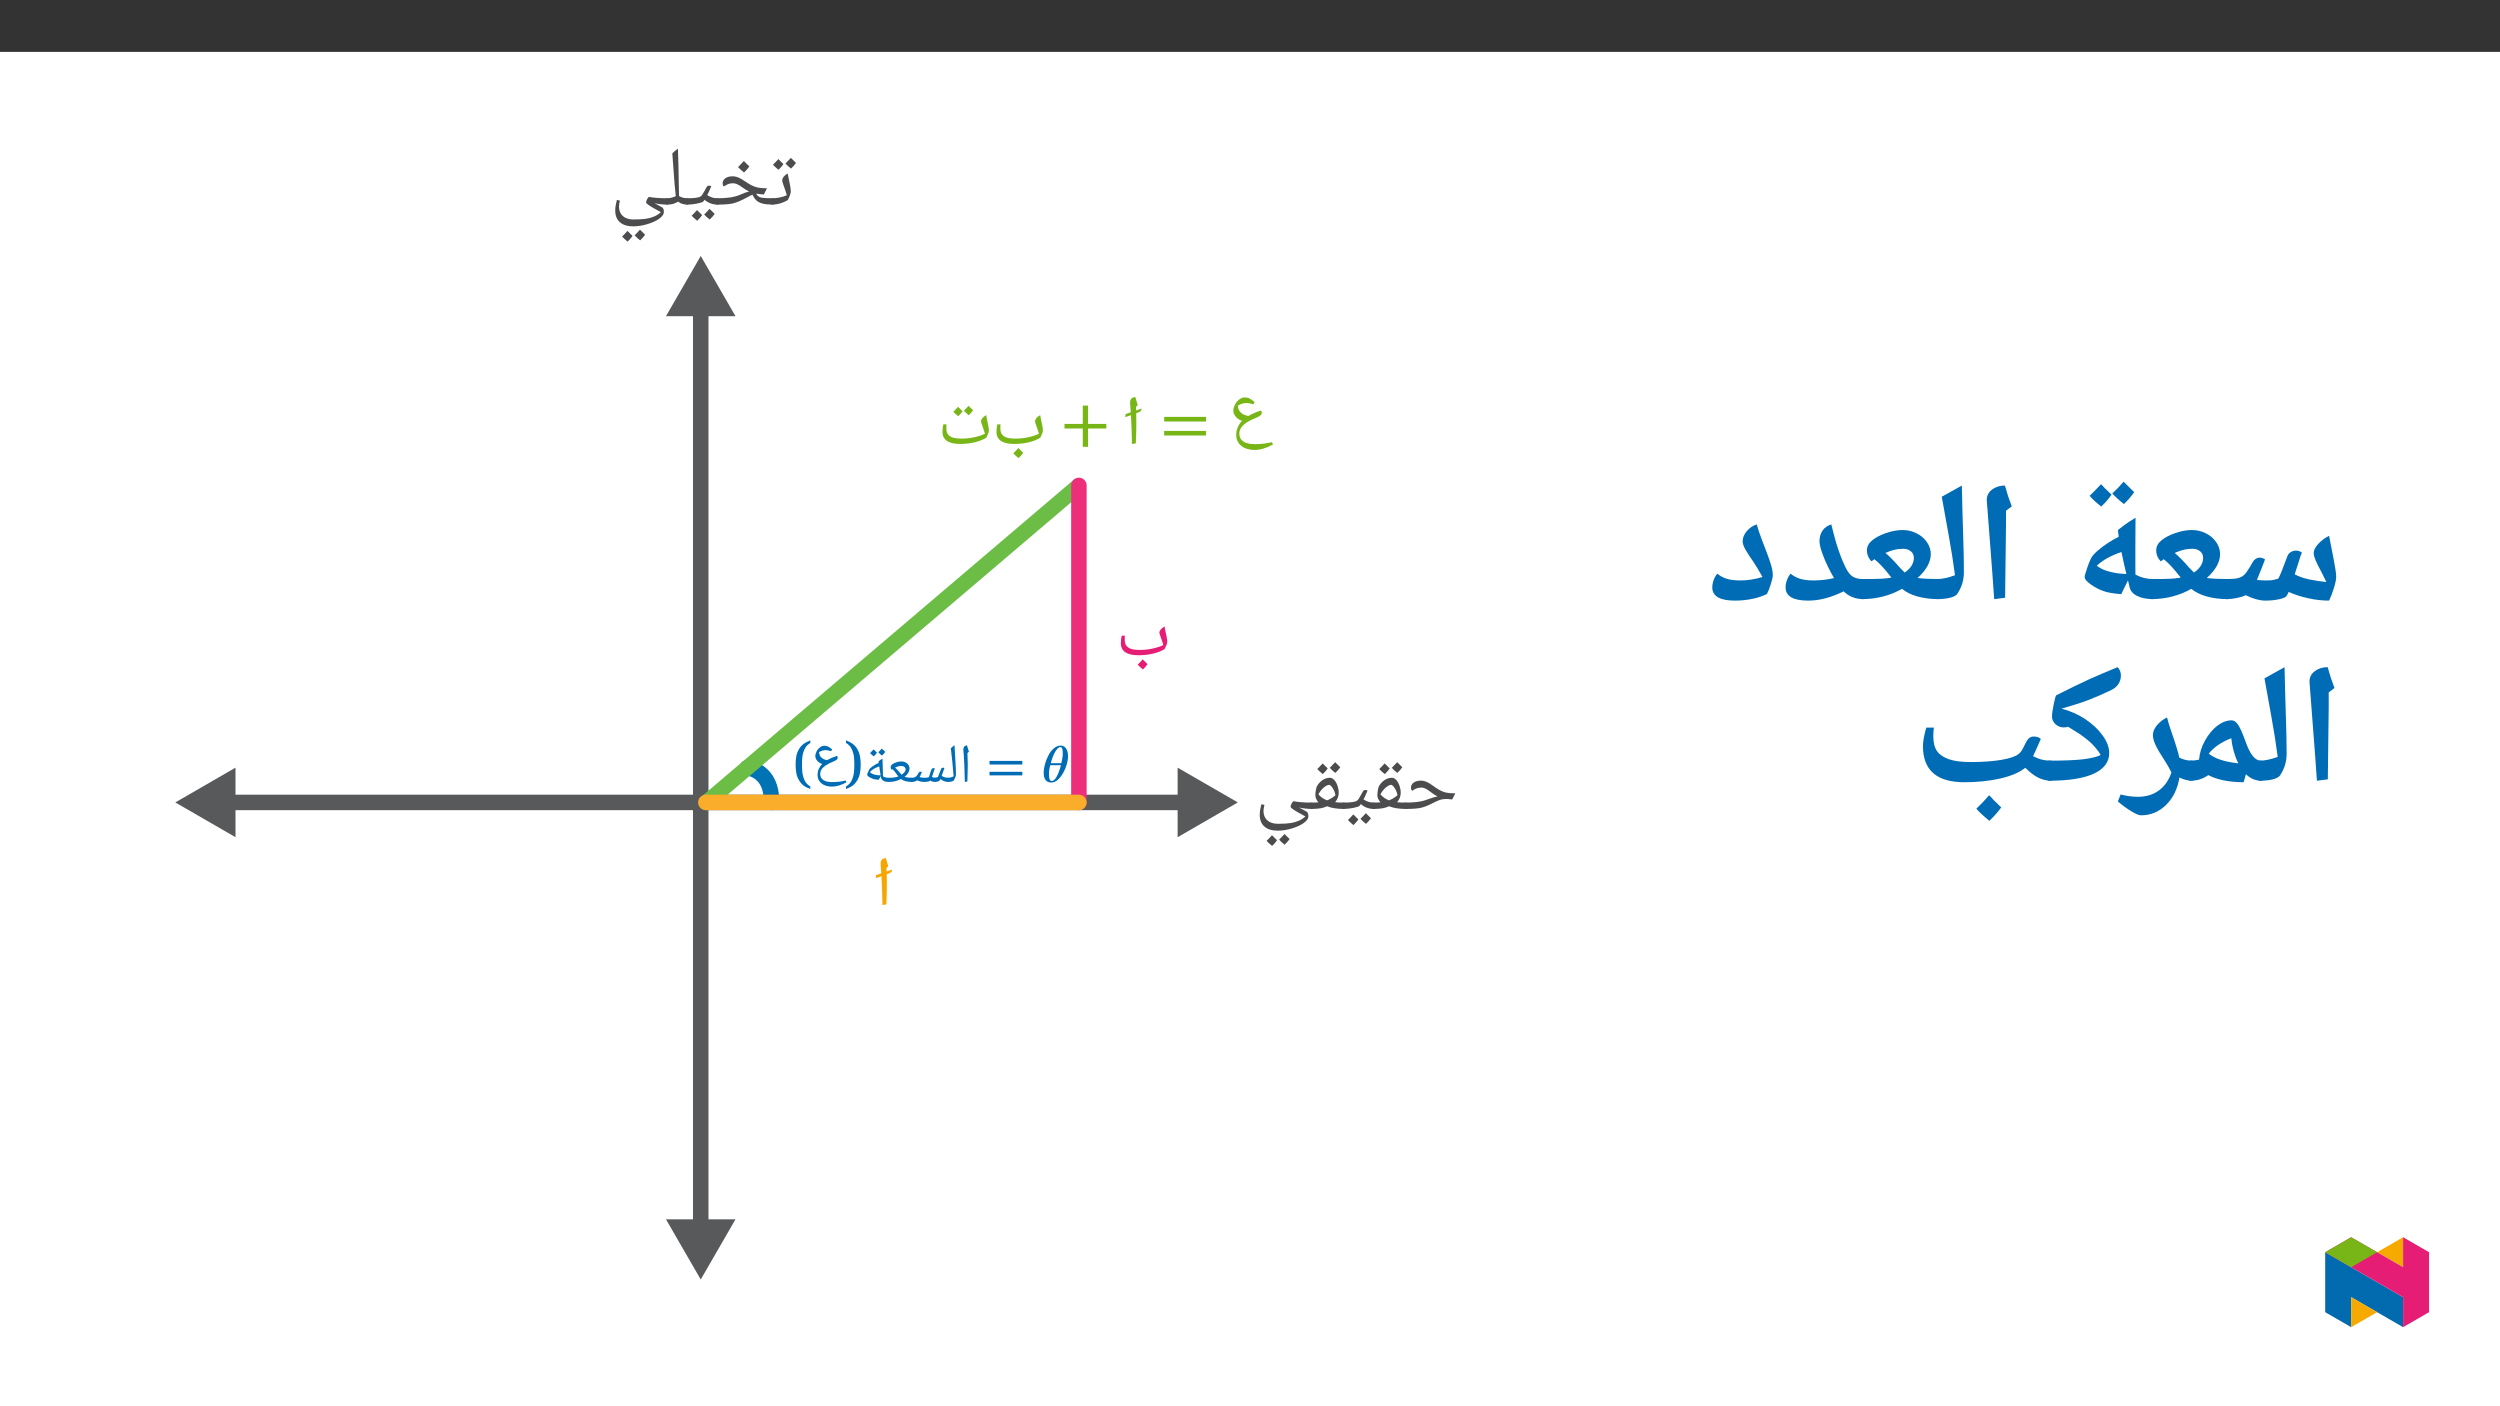 ﻿<?xml version="1.0" encoding="utf-8"?>
<svg xmlns="http://www.w3.org/2000/svg" xmlns:xlink="http://www.w3.org/1999/xlink" viewBox="0 0 960 540" version="1.1">
  <rect x="0" y="0" width="960" height="540" fill="#333333" stroke="none"/>
  <defs>
    <g>
      <symbol overflow="visible" id="glyph0-0">
        <path style="stroke:none;" d="M 1.594 0 L 1.594 -22.844 L 14.406 -22.844 L 14.406 0 Z M 3.141 -1.531 L 12.859 -1.531 L 12.859 -21.312 L 3.141 -21.312 Z M 3.141 -1.531 " />
      </symbol>
      <symbol overflow="visible" id="glyph0-1">
        <path style="stroke:none;" d="M 0 0 C -0.176 0 -0.266 -0.086 -0.266 -0.266 L -0.266 -2.172 C -0.266 -2.348 -0.176 -2.438 0 -2.438 C 0.969 -2.438 1.961 -2.539 2.984 -2.75 C 4.004 -2.969 4.895 -3.254 5.656 -3.609 C 5.383 -4.598 5 -5.77 4.5 -7.125 C 4.094 -8.227 3.891 -8.941 3.891 -9.266 C 3.891 -9.734 4.078 -10.211 4.453 -10.703 C 4.836 -11.191 5.348 -11.613 5.984 -11.969 C 6.078 -11.363 6.328 -10.141 6.734 -8.297 C 7.035 -6.891 7.188 -5.797 7.188 -5.016 C 7.188 -4.703 7.086 -4.25 6.891 -3.656 C 6.691 -3.07 6.414 -2.441 6.062 -1.766 C 4.094 -0.586 2.07 0 0 0 Z M 4.438 -13.531 Z M 4.062 0.938 Z M 4.062 1.656 Z M 4.359 -15.562 C 3.973 -14.945 3.344 -14.219 2.469 -13.375 C 1.508 -14.145 0.801 -14.797 0.344 -15.328 C 0.906 -15.848 1.594 -16.566 2.406 -17.484 C 2.656 -17.223 3.305 -16.582 4.359 -15.562 Z M 9.188 -16.016 C 8.789 -15.379 8.148 -14.648 7.266 -13.828 C 6.359 -14.547 5.656 -15.203 5.156 -15.797 C 5.383 -16.004 6.07 -16.723 7.219 -17.953 C 7.469 -17.68 8.125 -17.035 9.188 -16.016 Z M 4.875 -13.062 Z M 4.719 -18.734 Z M 4.875 -13.375 Z M 4.875 -13.375 " />
      </symbol>
      <symbol overflow="visible" id="glyph0-2">
        <path style="stroke:none;" d="M 0 0 C -0.176 0 -0.266 -0.086 -0.266 -0.266 L -0.266 -2.172 C -0.266 -2.348 -0.176 -2.438 0 -2.438 C 2 -2.438 3.734 -2.547 5.203 -2.766 C 6.672 -2.992 7.992 -3.375 9.172 -3.906 C 10.547 -4.508 11.613 -4.891 12.375 -5.047 C 11.539 -5.43 10.723 -5.922 9.922 -6.516 C 9.086 -7.129 8.391 -7.562 7.828 -7.812 C 7.273 -8.07 6.723 -8.203 6.172 -8.203 C 5.148 -8.203 4.234 -7.941 3.422 -7.422 L 2.672 -6.953 C 2.359 -7.266 2.203 -7.68 2.203 -8.203 C 2.203 -9.004 2.555 -9.648 3.266 -10.141 C 3.973 -10.629 4.906 -10.875 6.062 -10.875 C 6.75 -10.875 7.43 -10.738 8.109 -10.469 C 8.797 -10.207 9.602 -9.758 10.531 -9.125 C 11.633 -8.363 12.578 -7.785 13.359 -7.391 C 14.141 -7.004 14.926 -6.723 15.719 -6.547 C 16.508 -6.367 17.688 -6.281 19.25 -6.281 L 18.031 -3.906 C 17.008 -3.957 16.098 -4.051 15.297 -4.188 L 15.094 -4.172 L 15.219 -3.969 C 15.594 -3.344 16.156 -2.93 16.906 -2.734 C 17.656 -2.535 19.207 -2.438 21.562 -2.438 C 21.75 -2.438 21.844 -2.348 21.844 -2.172 L 21.844 -0.266 C 21.844 -0.086 21.75 0 21.562 0 C 19.977 -0.008 18.703 -0.129 17.734 -0.359 C 16.766 -0.586 15.973 -0.945 15.359 -1.438 C 14.742 -1.938 14.18 -2.727 13.672 -3.812 L 12.844 -3.438 L 10.219 -2.062 C 8.625 -1.238 7.18 -0.688 5.891 -0.406 C 4.609 -0.133 2.645 0 0 0 Z M 10.344 -12.438 Z M 10.188 0.938 Z M 10.188 1.656 Z M 12.484 -14.672 C 11.984 -13.953 11.297 -13.172 10.422 -12.328 C 9.473 -13.078 8.707 -13.77 8.125 -14.406 C 9.219 -15.5 9.961 -16.281 10.359 -16.75 C 11.035 -16.008 11.742 -15.316 12.484 -14.672 Z M 10.422 -12.016 Z M 10.359 -17.531 Z M 10.359 -17.531 " />
      </symbol>
      <symbol overflow="visible" id="glyph0-3">
        <path style="stroke:none;" d="M 8.547 -7.281 C 8.836 -7.281 9.098 -7.195 9.328 -7.031 C 8.941 -6.102 8.602 -5.328 8.312 -4.703 C 8.02 -4.078 7.844 -3.727 7.781 -3.656 C 8.5 -3.195 9.164 -2.879 9.781 -2.703 C 10.406 -2.523 11.082 -2.438 11.812 -2.438 C 11.988 -2.438 12.078 -2.348 12.078 -2.172 L 12.078 -0.266 C 12.078 -0.086 11.988 0 11.812 0 C 9.844 0 8.156 -0.617 6.75 -1.859 L 6.234 -1.172 C 6.016 -0.93 5.238 -0.676 3.906 -0.406 C 2.582 -0.133 1.281 0 0 0 C -0.176 0 -0.266 -0.086 -0.266 -0.266 L -0.266 -2.172 C -0.266 -2.348 -0.176 -2.438 0 -2.438 C 1.32 -2.438 2.441 -2.492 3.359 -2.609 C 4.285 -2.723 4.938 -2.914 5.312 -3.188 C 5.695 -3.457 6.258 -4.305 7 -5.734 L 7.562 -6.766 C 7.75 -7.109 8.078 -7.281 8.547 -7.281 Z M 6.922 -8.844 Z M 6.047 0.938 Z M 6.047 1.656 Z M 5.812 4.016 C 5.426 4.629 4.797 5.359 3.922 6.203 C 2.961 5.43 2.254 4.781 1.797 4.25 C 2.359 3.727 3.047 3.008 3.859 2.094 C 4.047 2.289 4.695 2.93 5.812 4.016 Z M 10.641 3.562 C 10.254 4.164 9.613 4.891 8.719 5.734 C 7.789 4.992 7.086 4.344 6.609 3.781 C 7.086 3.344 7.773 2.625 8.672 1.625 C 8.859 1.832 9.516 2.477 10.641 3.562 Z M 6.234 4.109 Z M 6.172 1.625 Z M 6.266 6.516 Z M 6.266 6.516 " />
      </symbol>
      <symbol overflow="visible" id="glyph0-4">
        <path style="stroke:none;" d="M 0 0 C -0.176 0 -0.266 -0.086 -0.266 -0.266 L -0.266 -2.172 C -0.266 -2.348 -0.176 -2.438 0 -2.438 C 1.207 -2.438 2.375 -2.711 3.5 -3.266 C 3.219 -5.516 2.879 -9.566 2.484 -15.422 L 2.172 -19.688 C 2.805 -20.344 3.523 -20.938 4.328 -21.469 C 4.461 -18.539 4.57 -13.941 4.656 -7.672 L 4.766 -3.281 C 5.734 -2.719 6.844 -2.438 8.094 -2.438 C 8.281 -2.438 8.375 -2.348 8.375 -2.172 L 8.375 -0.266 C 8.375 -0.086 8.281 0 8.094 0 C 6.531 0 5.305 -0.379 4.422 -1.141 C 3.641 -0.703 2.938 -0.398 2.312 -0.234 C 1.688 -0.078 0.914 0 0 0 Z M 4.234 1.656 Z M 2.531 -23.031 Z M 2.531 -23.031 " />
      </symbol>
      <symbol overflow="visible" id="glyph0-5">
        <path style="stroke:none;" d="M 20.844 2.875 C 20.844 3.695 20.254 4.535 19.078 5.391 C 17.898 6.242 16.375 6.945 14.5 7.5 C 12.625 8.062 10.812 8.344 9.062 8.344 C 6.875 8.344 5.176 7.816 3.969 6.766 C 2.77 5.723 2.172 4.242 2.172 2.328 C 2.172 1.711 2.207 1.129 2.281 0.578 C 2.363 0.035 2.535 -0.758 2.797 -1.812 L 3.969 -1.531 C 3.727 -0.594 3.609 0.164 3.609 0.75 C 3.609 2.312 4.102 3.523 5.094 4.391 C 6.082 5.266 7.43 5.703 9.141 5.703 C 11.234 5.703 12.859 5.609 14.016 5.422 C 15.172 5.242 16.211 4.953 17.141 4.547 C 18.078 4.141 18.93 3.586 19.703 2.891 L 19.062 2.531 C 15.695 0.75 14.016 -0.363 14.016 -0.812 C 14.016 -1.07 14.086 -1.375 14.234 -1.719 C 14.379 -2.062 14.547 -2.352 14.734 -2.594 C 14.922 -2.844 15.062 -2.969 15.156 -2.969 C 15.914 -2.812 16.93 -2.68 18.203 -2.578 C 19.473 -2.484 20.797 -2.438 22.172 -2.438 C 22.41 -2.438 22.531 -2.316 22.531 -2.078 L 22.531 -0.312 C 22.531 -0.102 22.41 0 22.172 0 C 21.441 0 20.613 -0.047 19.688 -0.141 C 18.758 -0.242 17.941 -0.383 17.234 -0.562 L 20.094 0.984 C 20.414 1.18 20.617 1.441 20.703 1.766 C 20.797 2.086 20.844 2.457 20.844 2.875 Z M 10.734 -5 Z M 1.531 8.078 Z M 9.062 9.906 Z M 8.812 12.016 C 8.426 12.629 7.797 13.359 6.922 14.203 C 5.961 13.43 5.254 12.781 4.797 12.25 C 5.359 11.727 6.047 11.008 6.859 10.094 C 7.047 10.289 7.695 10.93 8.812 12.016 Z M 13.641 11.562 C 13.254 12.164 12.613 12.891 11.719 13.734 C 10.789 12.992 10.086 12.344 9.609 11.781 C 10.086 11.344 10.773 10.625 11.672 9.625 C 11.859 9.832 12.516 10.477 13.641 11.562 Z M 9.234 12.109 Z M 9.172 9.625 Z M 9.266 14.516 Z M 9.266 14.516 " />
      </symbol>
      <symbol overflow="visible" id="glyph0-6">
        <path style="stroke:none;" d="M 0 0 C -0.176 0 -0.266 -0.086 -0.266 -0.266 L -0.266 -2.172 C -0.266 -2.348 -0.176 -2.438 0 -2.438 C 3.133 -2.438 5.598 -2.707 7.391 -3.25 L 9.172 -3.859 C 10.379 -4.316 11.453 -4.629 12.391 -4.797 C 11.555 -5.211 10.734 -5.742 9.922 -6.391 C 9.055 -7.066 8.352 -7.535 7.812 -7.797 C 7.281 -8.066 6.734 -8.203 6.172 -8.203 C 5.148 -8.203 4.234 -7.941 3.422 -7.422 L 2.672 -6.953 C 2.359 -7.266 2.203 -7.68 2.203 -8.203 C 2.203 -9.004 2.555 -9.648 3.266 -10.141 C 3.973 -10.629 4.906 -10.875 6.062 -10.875 C 6.738 -10.875 7.422 -10.727 8.109 -10.438 C 8.805 -10.145 9.613 -9.664 10.531 -9 C 11.645 -8.176 12.594 -7.555 13.375 -7.141 C 14.156 -6.734 14.945 -6.441 15.75 -6.266 C 16.551 -6.086 17.719 -6 19.25 -6 L 18.031 -3.641 C 17.363 -3.723 16.766 -3.781 16.234 -3.812 L 16.125 -3.828 L 15.469 -3.812 C 14.727 -3.812 14.02 -3.703 13.344 -3.484 C 12.676 -3.266 11.633 -2.789 10.219 -2.062 C 8.625 -1.238 7.18 -0.688 5.891 -0.406 C 4.609 -0.133 2.645 0 0 0 Z M 10.312 -12.438 Z M 10.219 0.938 Z M 10.219 1.656 Z M 10.219 1.656 " />
      </symbol>
      <symbol overflow="visible" id="glyph0-7">
        <path style="stroke:none;" d="M 2.781 -2.547 C 2 -3.461 1.609 -4.379 1.609 -5.297 C 1.609 -5.848 1.672 -6.484 1.797 -7.203 C 1.922 -7.93 2.047 -8.41 2.172 -8.641 C 2.723 -9.648 3.445 -10.457 4.344 -11.062 C 5.238 -11.664 6.203 -11.969 7.234 -11.969 C 7.785 -11.969 8.316 -11.695 8.828 -11.156 C 9.348 -10.625 9.77 -9.895 10.094 -8.969 C 10.414 -8.051 10.578 -7.141 10.578 -6.234 C 10.578 -4.859 10.117 -3.645 9.203 -2.594 C 9.879 -2.488 11.023 -2.438 12.641 -2.438 C 12.828 -2.438 12.922 -2.348 12.922 -2.172 L 12.922 -0.266 C 12.922 -0.086 12.828 0 12.641 0 C 10.016 0 7.875 -0.328 6.219 -0.984 L 6.078 -1.031 C 5.348 -0.664 4.5 -0.398 3.531 -0.234 C 2.562 -0.078 1.395 0 0.031 0 C -0.164 0 -0.266 -0.098 -0.266 -0.297 L -0.266 -2.141 C -0.266 -2.336 -0.164 -2.438 0.031 -2.438 C 1.207 -2.438 2.125 -2.473 2.781 -2.547 Z M 9.328 -5.25 C 9.273 -5.781 9.102 -6.363 8.812 -7 C 8.52 -7.633 8.191 -8.164 7.828 -8.594 C 7.461 -9.031 7.164 -9.25 6.938 -9.25 C 6.332 -9.25 5.617 -8.891 4.797 -8.172 C 3.973 -7.453 3.305 -6.594 2.797 -5.594 C 3.68 -4.562 4.781 -3.797 6.094 -3.297 C 7.27 -3.742 8.348 -4.395 9.328 -5.25 Z M 6.391 -13.531 Z M 6.203 0.938 Z M 6.203 1.656 Z M 6.359 -15.562 C 5.973 -14.945 5.344 -14.219 4.469 -13.375 C 3.508 -14.145 2.801 -14.797 2.344 -15.328 C 2.906 -15.848 3.594 -16.566 4.406 -17.484 C 4.656 -17.223 5.305 -16.582 6.359 -15.562 Z M 11.188 -16.016 C 10.789 -15.379 10.148 -14.648 9.266 -13.828 C 8.359 -14.547 7.656 -15.203 7.156 -15.797 C 7.383 -16.004 8.07 -16.723 9.219 -17.953 C 9.469 -17.68 10.125 -17.035 11.188 -16.016 Z M 6.875 -13.062 Z M 6.719 -18.734 Z M 6.875 -13.375 Z M 6.875 -13.375 " />
      </symbol>
      <symbol overflow="visible" id="glyph1-0">
        <path style="stroke:none;" d="M 6.828 0 L 6.828 -18.406 L -0.141 -18.406 L -0.141 0 Z M 4.953 -1.797 L 1.891 -1.797 L 1.891 -16.625 L 4.812 -16.625 L 4.812 -1.797 Z M 4.953 -1.797 " />
      </symbol>
      <symbol overflow="visible" id="glyph1-1">
        <path style="stroke:none;" d="M 10.016 2.312 C 12.141 2.312 14.5 1.609 17.031 0.234 L 16.703 -0.672 C 15.578 -0.438 14.531 -0.234 13.5 -0.109 C 12.484 0.031 11.328 0.078 10.094 0.078 C 8.094 0.078 6.641 -0.266 5.625 -0.969 C 4.594 -1.672 4.141 -2.641 4.141 -3.922 C 4.141 -4.703 4.312 -5.438 4.766 -6.141 C 5.219 -6.828 5.891 -7.5 6.812 -8.125 C 7.719 -8.75 8.953 -9.391 10.594 -10.031 C 11.375 -10.359 11.969 -10.688 12.266 -10.984 C 12.562 -11.281 12.781 -11.625 12.781 -12 C 12.781 -12.297 12.625 -12.562 12.438 -12.828 C 10.547 -12.219 8.906 -11.516 7.594 -10.734 C 6.344 -10.953 5.375 -11.406 4.656 -12.109 C 3.922 -12.812 3.609 -13.688 3.609 -14.75 C 4.734 -15.391 5.844 -15.719 6.938 -15.719 C 7.594 -15.719 8.453 -15.547 9.547 -15.203 L 10.016 -16.094 C 9.234 -16.734 8.562 -17.188 8.047 -17.469 C 7.531 -17.734 6.891 -17.859 6.266 -17.859 C 5.547 -17.859 4.766 -17.594 4.109 -17.078 C 3.469 -16.578 2.859 -15.906 2.453 -15.062 C 2.047 -14.234 1.828 -13.453 1.828 -12.672 C 1.828 -12.109 2.047 -11.547 2.344 -11.031 C 2.641 -10.516 3.062 -10.062 3.578 -9.688 C 4.094 -9.312 4.688 -9.016 5.172 -8.859 C 3.719 -7.312 2.938 -5.516 2.938 -3.5 C 2.938 -1.75 3.609 -0.328 4.875 0.719 C 6.141 1.781 7.906 2.312 10.016 2.312 Z M 10.016 2.312 " />
      </symbol>
      <symbol overflow="visible" id="glyph1-2">
        <path style="stroke:none;" d="M 17.25 -8.609 L 17.25 -10.391 L 1.156 -10.391 L 1.156 -8.609 Z M 17.25 -3.234 L 17.25 -5 L 1.156 -5 L 1.156 -3.234 Z M 17.25 -3.234 " />
      </symbol>
      <symbol overflow="visible" id="glyph1-3">
        <path style="stroke:none;" d="M 17.219 -5.922 L 17.219 -7.688 L 10.203 -7.688 L 10.203 -14.719 L 8.172 -14.719 L 8.172 -7.688 L 1.156 -7.688 L 1.156 -5.922 L 8.172 -5.922 L 8.172 1.109 L 10.203 1.109 L 10.203 -5.922 Z M 17.219 -5.922 " />
      </symbol>
      <symbol overflow="visible" id="glyph1-4">
        <path style="stroke:none;" d="M 12 3.422 C 11.438 2.906 10.844 2.312 10.141 1.562 C 9.625 2.156 9.016 2.828 8.203 3.609 C 8.719 4.172 9.359 4.766 10.219 5.469 C 11 4.688 11.594 4.031 12 3.422 Z M 8.453 0 C 10.578 0 12.484 -0.219 14.172 -0.641 C 15.875 -1.047 17.375 -1.641 18.562 -2.391 C 19.188 -3.609 19.562 -4.516 19.562 -5.141 C 19.562 -5.547 19.531 -6 19.422 -6.453 C 19.375 -6.922 19.266 -7.406 19.156 -7.906 C 19.078 -8.391 18.969 -8.906 18.828 -9.422 C 18.734 -9.922 18.641 -10.469 18.531 -11.062 C 17.812 -10.656 17.359 -10.281 17.062 -9.906 C 16.766 -9.469 16.547 -9.094 16.547 -8.719 C 16.547 -8.422 16.703 -7.828 17.062 -6.922 C 17.516 -5.703 17.844 -4.703 18.047 -3.906 C 16.922 -3.359 15.5 -2.906 13.906 -2.562 C 12.328 -2.203 10.688 -2.047 9.016 -2.047 C 7.594 -2.047 6.453 -2.203 5.594 -2.469 C 4.734 -2.797 4.172 -3.234 3.766 -3.797 C 3.359 -4.359 3.234 -5.172 3.234 -6.219 C 3.234 -6.438 3.234 -6.672 3.25 -7 C 3.281 -7.266 3.281 -7.453 3.312 -7.531 L 2.094 -7.531 C 1.859 -6.672 1.75 -5.672 1.75 -4.578 C 1.75 -3.047 2.375 -1.906 3.5 -1.125 C 4.625 -0.375 6.328 0 8.453 0 Z M 8.453 0 " />
      </symbol>
      <symbol overflow="visible" id="glyph1-5">
        <path style="stroke:none;" d="M 9.438 -12.562 C 8.562 -13.422 8.016 -13.969 7.719 -14.266 C 6.969 -13.406 6.375 -12.781 5.922 -12.344 C 6.328 -11.891 6.922 -11.359 7.797 -10.625 C 8.578 -11.438 9.125 -12.047 9.438 -12.562 Z M 13.5 -12.938 C 12.625 -13.797 12.047 -14.344 11.766 -14.641 C 10.766 -13.531 10.172 -12.938 9.984 -12.75 C 10.406 -12.25 11 -11.703 11.844 -11 C 12.625 -11.781 13.156 -12.406 13.5 -12.938 Z M 8.453 0 C 10.578 0 12.484 -0.219 14.172 -0.641 C 15.875 -1.047 17.375 -1.641 18.562 -2.391 C 19.188 -3.609 19.562 -4.516 19.562 -5.141 C 19.562 -5.547 19.531 -6 19.422 -6.453 C 19.375 -6.922 19.266 -7.406 19.156 -7.906 C 19.078 -8.391 18.969 -8.906 18.828 -9.422 C 18.734 -9.922 18.641 -10.469 18.531 -11.062 C 17.812 -10.656 17.359 -10.281 17.062 -9.906 C 16.766 -9.469 16.547 -9.094 16.547 -8.719 C 16.547 -8.422 16.703 -7.828 17.062 -6.922 C 17.516 -5.703 17.844 -4.703 18.047 -3.906 C 16.922 -3.359 15.5 -2.906 13.906 -2.562 C 12.328 -2.203 10.688 -2.047 9.016 -2.047 C 7.594 -2.047 6.453 -2.203 5.594 -2.469 C 4.734 -2.797 4.172 -3.234 3.766 -3.797 C 3.359 -4.359 3.234 -5.172 3.234 -6.219 C 3.234 -6.438 3.234 -6.672 3.25 -7 C 3.281 -7.266 3.281 -7.453 3.312 -7.531 L 2.094 -7.531 C 1.859 -6.672 1.75 -5.672 1.75 -4.578 C 1.75 -3.047 2.375 -1.906 3.5 -1.125 C 4.625 -0.375 6.328 0 8.453 0 Z M 8.453 0 " />
      </symbol>
      <symbol overflow="visible" id="glyph2-0">
        <path style="stroke:none;" d="M 6.828 0 L 6.828 -18.406 L -0.141 -18.406 L -0.141 0 Z M 4.953 -1.797 L 1.891 -1.797 L 1.891 -16.625 L 4.812 -16.625 L 4.812 -1.797 Z M 4.953 -1.797 " />
      </symbol>
      <symbol overflow="visible" id="glyph2-1">
        <path style="stroke:none;" d="M 4.328 -8.953 C 4.328 -9.828 4.312 -10.734 4.281 -11.766 C 4.766 -11.969 5.297 -12.156 5.625 -12.328 L 5.562 -12.328 C 5.969 -12.516 6.297 -12.812 6.297 -13.266 L 6.266 -13.594 C 5.766 -13.406 5.031 -13.125 4.25 -12.828 C 4.219 -13.234 4.219 -13.672 4.203 -14.094 L 4.172 -14.234 L 4.875 -14.859 C 4.328 -16.688 4.031 -17.656 4.031 -17.703 C 3.922 -17.844 3.984 -17.953 3.922 -18.047 C 3.234 -17.922 2.688 -17.703 2.391 -17.375 C 2.125 -17.031 1.938 -16.578 1.938 -16.016 L 1.938 -15.656 C 2.047 -14.578 2.125 -13.422 2.203 -12.141 C 1.672 -11.953 1 -11.734 0.219 -11.469 L 0.078 -10.312 C 0.891 -10.578 1.672 -10.812 2.266 -11.031 C 2.469 -7.859 2.578 -4.172 2.656 0.031 L 4.141 -0.219 C 4.281 -3.203 4.328 -5.547 4.328 -7.297 Z M 4.328 -8.953 " />
      </symbol>
      <symbol overflow="visible" id="glyph3-0">
        <path style="stroke:none;" d="M 5.359 0 L 5.359 -14.312 L -0.141 -14.312 L -0.141 0 Z M 3.844 -1.406 L 1.5 -1.406 L 1.5 -12.938 L 3.703 -12.938 L 3.703 -1.406 Z M 3.844 -1.406 " />
      </symbol>
      <symbol overflow="visible" id="glyph3-1">
        <path style="stroke:none;" d="M 10.047 -9.875 C 10.047 -12.656 8.766 -13.969 7.234 -13.969 C 3.266 -13.969 0.688 -7.156 0.688 -3.516 C 0.688 -1 1.719 0.234 3.703 0.234 C 6.922 0.234 10.047 -5.781 10.047 -9.875 Z M 3.453 -7.203 C 4 -9.688 5.594 -13.375 7.094 -13.375 C 7.953 -13.375 8.016 -12.203 8.016 -10.672 C 8.016 -9.812 7.797 -8.656 7.484 -7.203 Z M 7.297 -6.438 C 7.234 -6.25 7.109 -5.672 6.969 -5.188 C 6.312 -3.125 5.203 -0.375 3.812 -0.375 C 2.906 -0.375 2.719 -1.547 2.719 -2.984 C 2.719 -4 2.906 -5.391 3.25 -6.438 Z M 7.297 -6.438 " />
      </symbol>
      <symbol overflow="visible" id="glyph3-2">
        <path style="stroke:none;" d="M 13.453 -6.688 L 13.453 -8.078 L 0.859 -8.078 L 0.859 -6.688 Z M 13.453 -2.516 L 13.453 -3.891 L 0.859 -3.891 L 0.859 -2.516 Z M 13.453 -2.516 " />
      </symbol>
      <symbol overflow="visible" id="glyph3-3">
        <path style="stroke:none;" d="M 3.719 -6.625 C 3.719 -5.797 3.703 -4.984 3.625 -4.156 C 3.578 -3.344 3.438 -2.594 3.203 -1.859 C 2.969 -1.125 2.703 -0.453 2.281 0.141 C 1.844 0.75 1.281 1.281 0.516 1.734 L 0.516 2.734 C 1.625 2.297 2.531 1.844 3.219 1.297 C 3.906 0.734 4.453 0.078 4.891 -0.672 C 5.312 -1.406 5.672 -2.281 5.859 -3.266 C 6.062 -4.25 6.172 -5.375 6.172 -6.625 C 6.172 -7.891 6.062 -9 5.859 -9.984 C 5.672 -10.969 5.312 -11.828 4.891 -12.578 C 4.453 -13.328 3.906 -13.969 3.219 -14.516 C 2.531 -15.062 1.625 -15.531 0.516 -15.969 L 0.516 -14.984 C 1.281 -14.516 1.844 -14 2.281 -13.391 C 2.703 -12.781 2.969 -12.109 3.203 -11.375 C 3.438 -10.672 3.578 -9.922 3.625 -9.094 C 3.703 -8.281 3.719 -7.469 3.719 -6.625 Z M 3.719 -6.625 " />
      </symbol>
      <symbol overflow="visible" id="glyph3-4">
        <path style="stroke:none;" d="M 7.781 1.797 C 9.438 1.797 11.312 1.25 13.281 0.172 L 13.062 -0.547 C 12.109 -0.328 11.297 -0.188 10.5 -0.078 C 9.703 0.016 8.812 0.062 7.844 0.062 C 6.297 0.062 5.203 -0.203 4.422 -0.75 C 3.625 -1.297 3.266 -2.047 3.266 -3.047 C 3.266 -3.656 3.391 -4.219 3.75 -4.766 C 4.094 -5.312 4.625 -5.844 5.328 -6.312 C 6.047 -6.797 6.969 -7.297 8.25 -7.797 C 8.844 -8.062 9.359 -8.312 9.578 -8.531 C 9.812 -8.766 9.984 -9.031 9.984 -9.328 C 9.984 -9.562 9.859 -9.766 9.688 -10 C 8.203 -9.5 6.891 -8.953 5.875 -8.375 C 4.938 -8.516 4.219 -8.875 3.656 -9.422 C 3.094 -9.953 2.844 -10.656 2.844 -11.484 C 3.719 -11.969 4.547 -12.219 5.391 -12.219 C 5.906 -12.219 6.562 -12.094 7.453 -11.797 L 7.828 -12.516 C 7.219 -13.016 6.688 -13.375 6.297 -13.578 C 5.906 -13.781 5.359 -13.891 4.875 -13.891 C 4.312 -13.891 3.656 -13.688 3.156 -13.281 C 2.656 -12.891 2.172 -12.359 1.859 -11.719 C 1.547 -11.062 1.375 -10.469 1.375 -9.859 C 1.375 -9.422 1.547 -8.969 1.781 -8.578 C 2.016 -8.188 2.344 -7.828 2.734 -7.531 C 3.141 -7.234 3.641 -7.016 4 -6.906 C 2.844 -5.688 2.234 -4.281 2.234 -2.719 C 2.234 -1.359 2.766 -0.25 3.75 0.562 C 4.734 1.375 6.156 1.797 7.781 1.797 Z M 7.781 1.797 " />
      </symbol>
      <symbol overflow="visible" id="glyph3-5">
        <path style="stroke:none;" d="M 3.5 -6.625 C 3.5 -7.469 3.516 -8.281 3.594 -9.094 C 3.641 -9.922 3.781 -10.672 4.016 -11.375 C 4.25 -12.109 4.516 -12.781 4.938 -13.391 C 5.375 -14 5.938 -14.516 6.688 -14.984 L 6.688 -15.969 C 5.609 -15.5 4.688 -15.047 4 -14.516 C 3.312 -13.969 2.766 -13.328 2.328 -12.578 C 1.891 -11.828 1.531 -10.969 1.344 -9.984 C 1.156 -9 1.047 -7.891 1.047 -6.625 C 1.047 -5.375 1.156 -4.25 1.344 -3.266 C 1.531 -2.281 1.891 -1.406 2.328 -0.672 C 2.766 0.078 3.312 0.734 4 1.297 C 4.688 1.844 5.609 2.297 6.688 2.734 L 6.688 1.734 C 5.938 1.281 5.375 0.75 4.938 0.141 C 4.516 -0.453 4.25 -1.125 4.016 -1.859 C 3.781 -2.594 3.641 -3.344 3.594 -4.156 C 3.516 -4.984 3.5 -5.797 3.5 -6.625 Z M 3.5 -6.625 " />
      </symbol>
      <symbol overflow="visible" id="glyph4-0">
        <path style="stroke:none;" d="M 1.047 0 L 1.047 -14.984 L 9.453 -14.984 L 9.453 0 Z M 2.062 -1 L 8.438 -1 L 8.438 -13.984 L 2.062 -13.984 Z M 2.062 -1 " />
      </symbol>
      <symbol overflow="visible" id="glyph4-1">
        <path style="stroke:none;" d="M 3.297 -7 L 3.297 -5.688 C 3.297 -4.332 3.25 -2.492 3.156 -0.172 L 2.188 0 C 2.102 -4.906 1.914 -8.977 1.625 -12.219 L 1.609 -12.484 C 1.609 -12.93 1.719 -13.285 1.938 -13.547 C 2.164 -13.816 2.52 -14 3 -14.094 C 3.02 -14 3.039 -13.914 3.062 -13.844 C 3.082 -13.77 3.312 -13.02 3.75 -11.594 L 3.172 -11.109 L 3.188 -11.016 C 3.258 -9.504 3.297 -8.164 3.297 -7 Z M 2.562 -15.109 Z M 2.766 1.094 Z M 2.766 1.094 " />
      </symbol>
      <symbol overflow="visible" id="glyph4-2">
        <path style="stroke:none;" d="M -0.016 0 C -0.141 0 -0.203 -0.055 -0.203 -0.172 L -0.203 -1.422 C -0.203 -1.535 -0.141 -1.594 -0.016 -1.594 C 0.828 -1.594 1.602 -1.781 2.312 -2.156 C 2.02 -5.875 1.664 -9.461 1.25 -12.922 C 1.656 -13.328 2.125 -13.719 2.656 -14.094 C 2.727 -12.582 2.844 -10.602 3 -8.156 C 3.125 -6.102 3.195 -4.328 3.219 -2.828 C 3.219 -2.586 3.145 -2.27 3 -1.875 C 2.863 -1.488 2.691 -1.109 2.484 -0.734 C 2.234 -0.242 1.398 0 -0.016 0 Z M 1.656 -15.109 Z M 2.516 0.609 Z M 2.516 1.094 Z M 2.516 1.094 " />
      </symbol>
      <symbol overflow="visible" id="glyph4-3">
        <path style="stroke:none;" d="M 14.094 0 C 13.551 0 13.008 -0.102 12.469 -0.312 C 11.938 -0.52 11.484 -0.797 11.109 -1.141 L 10.812 -0.562 C 10.707 -0.395 10.469 -0.258 10.094 -0.156 C 9.719 -0.051 9.344 0 8.969 0 C 8.344 0 7.781 -0.176 7.281 -0.531 C 7.164 -0.383 6.891 -0.258 6.453 -0.156 C 6.016 -0.062 5.445 -0.008 4.75 0 C 4.344 0 3.879 -0.062 3.359 -0.188 C 2.848 -0.32 2.453 -0.473 2.172 -0.641 C 1.973 -0.441 1.676 -0.285 1.281 -0.172 C 0.895 -0.055 0.469 0 0 0 C -0.113 0 -0.172 -0.055 -0.172 -0.172 L -0.172 -1.422 C -0.172 -1.535 -0.113 -1.594 0 -1.594 C 0.383 -1.594 0.707 -1.629 0.969 -1.703 C 1.227 -1.773 1.473 -1.898 1.703 -2.078 C 1.879 -2.223 2.008 -2.348 2.094 -2.453 C 2.176 -2.555 2.414 -2.938 2.812 -3.594 C 2.938 -3.82 3.156 -3.938 3.469 -3.938 C 3.656 -3.938 3.828 -3.883 3.984 -3.781 C 3.547 -2.719 3.254 -2.078 3.109 -1.859 C 3.211 -1.816 3.438 -1.758 3.781 -1.688 C 4.133 -1.625 4.531 -1.594 4.969 -1.594 C 5.625 -1.594 6.176 -1.664 6.625 -1.812 C 6.707 -1.945 6.789 -2.145 6.875 -2.406 C 7.227 -3.594 7.473 -4.332 7.609 -4.625 C 7.754 -4.914 7.891 -5.098 8.016 -5.172 C 8.148 -5.254 8.301 -5.297 8.469 -5.297 C 8.656 -5.297 8.82 -5.242 8.969 -5.141 C 8.77 -4.734 8.484 -3.914 8.109 -2.688 L 7.875 -1.922 C 8.082 -1.816 8.266 -1.742 8.422 -1.703 C 8.586 -1.672 8.781 -1.656 9 -1.656 C 9.332 -1.656 9.719 -1.727 10.156 -1.875 C 10.258 -2.051 10.457 -2.555 10.75 -3.391 C 10.875 -3.734 10.992 -4.055 11.109 -4.359 C 11.234 -4.672 11.352 -4.93 11.469 -5.141 C 11.594 -5.359 11.812 -5.469 12.125 -5.469 C 12.32 -5.469 12.492 -5.414 12.641 -5.312 C 12.441 -4.844 12.094 -3.852 11.594 -2.344 L 11.922 -2.141 C 12.555 -1.773 13.281 -1.594 14.094 -1.594 C 14.219 -1.594 14.281 -1.535 14.281 -1.422 L 14.281 -0.172 C 14.281 -0.055 14.219 0 14.094 0 Z M 7.359 -6.938 Z M 6.984 0.609 Z M 6.984 1.094 Z M 6.984 1.094 " />
      </symbol>
      <symbol overflow="visible" id="glyph4-4">
        <path style="stroke:none;" d="M 8.844 0 C 7.07 0 5.711 -0.344 4.766 -1.031 L 4.609 -1.141 L 4.406 -1.031 C 3.062 -0.344 1.598 0 0.016 0 C -0.109 0 -0.172 -0.062 -0.172 -0.188 L -0.172 -1.406 C -0.172 -1.531 -0.109 -1.594 0.016 -1.594 C 1.473 -1.594 2.676 -1.766 3.625 -2.109 L 3.234 -2.578 C 2.68 -3.367 2.281 -3.91 2.031 -4.203 C 1.781 -4.504 1.551 -4.738 1.344 -4.906 L 1.016 -4.672 C 0.766 -4.953 0.641 -5.266 0.641 -5.609 C 0.641 -6.098 0.879 -6.504 1.359 -6.828 C 1.848 -7.148 2.379 -7.398 2.953 -7.578 C 3.535 -7.766 4.129 -7.859 4.734 -7.859 C 5.641 -7.859 6.391 -7.602 6.984 -7.094 C 7.586 -6.594 7.891 -5.973 7.891 -5.234 C 7.891 -4.828 7.812 -4.438 7.656 -4.062 C 7.508 -3.695 7.316 -3.352 7.078 -3.031 C 6.836 -2.719 6.477 -2.367 6 -1.984 C 6.582 -1.723 7.531 -1.594 8.844 -1.594 C 8.977 -1.594 9.047 -1.531 9.047 -1.406 L 9.047 -0.188 C 9.047 -0.062 8.977 0 8.844 0 Z M 6.391 -4.781 C 6.391 -5.176 6.238 -5.5 5.938 -5.75 C 5.645 -6 5.266 -6.125 4.797 -6.125 C 3.941 -6.125 3.117 -5.914 2.328 -5.5 C 2.836 -5.102 3.508 -4.383 4.344 -3.344 C 4.5 -3.145 4.672 -2.953 4.859 -2.766 C 5.328 -3.078 5.695 -3.41 5.969 -3.766 C 6.25 -4.117 6.391 -4.457 6.391 -4.781 Z M 4.438 -8.875 Z M 4.641 0.609 Z M 4.641 1.094 Z M 4.641 1.094 " />
      </symbol>
      <symbol overflow="visible" id="glyph4-5">
        <path style="stroke:none;" d="M 5.859 -0.828 C 5.086 -0.891 4.555 -0.953 4.266 -1.016 C 3.984 -1.086 3.688 -1.18 3.375 -1.297 C 3.062 -1.422 2.738 -1.57 2.406 -1.75 C 2.082 -1.938 1.836 -2.113 1.672 -2.281 C 1.504 -2.457 1.422 -2.617 1.422 -2.766 C 1.422 -2.941 1.516 -3.254 1.703 -3.703 C 1.891 -4.16 2.047 -4.492 2.172 -4.703 C 2.379 -5.098 2.844 -5.547 3.562 -6.047 C 4.281 -6.555 5.035 -6.973 5.828 -7.297 L 5.766 -7.875 C 6.242 -8.312 6.754 -8.676 7.297 -8.969 L 7.484 -2.156 C 8.117 -1.781 8.848 -1.594 9.672 -1.594 C 9.785 -1.594 9.844 -1.535 9.844 -1.422 L 9.844 -0.172 C 9.844 -0.055 9.785 0 9.672 0 C 8.816 0 8.125 -0.156 7.594 -0.469 C 7.07 -0.789 6.773 -1.242 6.703 -1.828 L 6.625 -2.266 Z M 2.453 -3.734 C 3.016 -3.254 3.633 -2.938 4.312 -2.781 C 5 -2.625 5.754 -2.535 6.578 -2.516 L 6.047 -5.906 L 6.031 -5.953 C 4.352 -5.379 3.16 -4.641 2.453 -3.734 Z M 4.859 -10 Z M 6.406 0.609 Z M 6 1.297 Z M 5.172 -11.25 C 4.922 -10.844 4.508 -10.363 3.938 -9.812 C 3.301 -10.312 2.832 -10.738 2.531 -11.094 C 2.906 -11.438 3.359 -11.906 3.891 -12.5 C 4.055 -12.332 4.484 -11.914 5.172 -11.25 Z M 8.344 -11.547 C 8.082 -11.129 7.66 -10.648 7.078 -10.109 C 6.484 -10.578 6.023 -11.004 5.703 -11.391 C 5.848 -11.535 6.297 -12.008 7.047 -12.812 C 7.211 -12.633 7.645 -12.211 8.344 -11.547 Z M 5.516 -9.609 Z M 5.406 -13.328 Z M 5.516 -9.812 Z M 5.516 -9.812 " />
      </symbol>
      <symbol overflow="visible" id="glyph5-0">
        <path style="stroke:none;" d="M 6.125 -46.406 L 32.812 -46.406 L 32.812 0 L 6.125 0 Z M 9.422 -3.297 L 29.516 -3.297 L 29.516 -43.094 L 9.422 -43.094 Z M 9.422 -3.297 " />
      </symbol>
      <symbol overflow="visible" id="glyph5-1">
        <path style="stroke:none;" d="M 42.188 -9.234 C 42.188 -8.16 41.879 -6.648 41.266 -4.703 C 40.648 -2.754 40.047 -1.188 39.453 0 C 36.848 0 34.176 -0.301 31.438 -0.906 C 28.695 -1.508 26.195 -2.316 23.938 -3.328 C 23.656 -2.691 23.391 -2.176 23.141 -1.781 C 22.816 -1.289 21.844 -0.867 20.219 -0.516 C 18.594 -0.172 16.848 0 14.984 0 C 12.805 0 10.305 -0.688 7.484 -2.062 C 6.598 -1.656 5.469 -1.305 4.094 -1.016 C 2.719 -0.723 1.352 -0.578 0 -0.578 C -0.363 -0.578 -0.547 -0.754 -0.547 -1.109 L -0.547 -7.75 C -0.547 -8.102 -0.363 -8.281 0 -8.281 C 1.969 -8.281 3.453 -8.398 4.453 -8.641 C 5.461 -8.891 6.281 -9.32 6.906 -9.938 C 7.531 -10.551 8.273 -11.598 9.141 -13.078 L 10.156 -14.859 C 10.406 -15.316 10.77 -15.703 11.25 -16.016 C 11.727 -16.336 12.266 -16.5 12.859 -16.5 C 13.535 -16.5 14.203 -16.27 14.859 -15.812 L 13.516 -12.344 L 11.75 -7.938 C 12.926 -7.812 14.109 -7.75 15.297 -7.75 C 16.16 -7.75 16.852 -7.773 17.375 -7.828 C 17.895 -7.879 18.75 -8.082 19.938 -8.438 C 20.5 -9.375 21.414 -11.578 22.688 -15.047 L 23.516 -17.234 C 23.754 -17.785 24.148 -18.242 24.703 -18.609 C 25.266 -18.984 25.938 -19.18 26.719 -19.203 C 27.551 -19.203 28.316 -18.957 29.016 -18.469 C 28.859 -18.133 28.711 -17.77 28.578 -17.375 C 28.441 -16.988 27.664 -14.562 26.25 -10.094 C 27.895 -9.227 29.742 -8.582 31.797 -8.156 C 33.848 -7.727 36.051 -7.391 38.406 -7.141 L 36.656 -10.703 C 35.508 -12.836 34.703 -14.461 34.234 -15.578 C 33.773 -16.703 33.547 -17.602 33.547 -18.281 C 33.547 -19.32 34.117 -20.477 35.266 -21.75 C 36.422 -23.031 37.816 -24.078 39.453 -24.891 L 41.172 -16.094 C 41.848 -12.602 42.188 -10.316 42.188 -9.234 Z M 22.062 -24.25 Z M 21.875 3.75 Z M 21.875 3.75 " />
      </symbol>
      <symbol overflow="visible" id="glyph5-2">
        <path style="stroke:none;" d="M 30.219 -1.172 C 30.219 -0.773 30.004 -0.578 29.578 -0.578 C 26.516 -0.578 23.77 -0.926 21.344 -1.625 C 18.914 -2.32 16.973 -3.289 15.516 -4.531 C 10.879 -1.895 5.727 -0.578 0.062 -0.578 C -0.344 -0.578 -0.547 -0.773 -0.547 -1.172 L -0.547 -7.688 C -0.547 -8.082 -0.344 -8.281 0.062 -8.281 C 3.633 -8.281 6.141 -8.32 7.578 -8.406 C 9.023 -8.488 10.316 -8.629 11.453 -8.828 C 9.91 -10.816 8.672 -12.301 7.734 -13.281 C 6.805 -14.27 5.867 -15.145 4.922 -15.906 L 3.75 -15.078 C 2.602 -16.328 2.031 -17.711 2.031 -19.234 C 2.031 -20.711 2.676 -21.992 3.969 -23.078 C 5.258 -24.172 7.031 -25.113 9.281 -25.906 C 11.531 -26.707 13.688 -27.109 15.75 -27.109 C 17.625 -27.109 19.398 -26.691 21.078 -25.859 C 22.766 -25.035 24.098 -23.898 25.078 -22.453 C 26.066 -21.004 26.562 -19.477 26.562 -17.875 C 26.562 -14.82 24.879 -11.773 21.516 -8.734 L 21.484 -8.703 L 21.641 -8.672 C 23.773 -8.41 26.422 -8.281 29.578 -8.281 C 30.004 -8.281 30.219 -8.082 30.219 -7.688 Z M 20.062 -16.406 C 20.062 -17.469 19.672 -18.316 18.891 -18.953 C 18.117 -19.586 17.145 -19.906 15.969 -19.906 C 14.844 -19.906 13.77 -19.789 12.75 -19.562 C 11.738 -19.344 10.535 -18.926 9.141 -18.312 C 10.641 -17.082 12.488 -15.195 14.688 -12.656 L 16.531 -10.797 C 17.656 -11.535 18.523 -12.391 19.141 -13.359 C 19.754 -14.336 20.062 -15.352 20.062 -16.406 Z M 14.688 -31.859 Z M 14.984 3.75 Z M 14.984 3.75 " />
      </symbol>
      <symbol overflow="visible" id="glyph5-3">
        <path style="stroke:none;" d="M 21.438 -2.469 C 19.32 -2.664 17.801 -2.863 16.875 -3.062 C 15.957 -3.258 15.16 -3.477 14.484 -3.719 C 12.879 -4.289 11.297 -5.129 9.734 -6.234 C 8.18 -7.348 7.406 -8.273 7.406 -9.016 C 7.406 -9.504 7.707 -10.629 8.312 -12.391 C 8.914 -14.16 9.43 -15.457 9.859 -16.281 C 10.297 -17.102 11.117 -18.047 12.328 -19.109 C 13.535 -20.18 14.922 -21.223 16.484 -22.234 C 18.055 -23.254 19.391 -24.008 20.484 -24.5 L 20.172 -27.109 C 22.016 -28.547 23.379 -29.562 24.266 -30.156 C 25.148 -30.75 26.039 -31.305 26.938 -31.828 L 26.875 -18.859 L 26.875 -13.672 L 26.906 -10 C 29.02 -8.852 31.332 -8.281 33.844 -8.281 C 34.207 -8.281 34.391 -8.102 34.391 -7.75 L 34.391 -1.109 C 34.391 -0.754 34.207 -0.578 33.844 -0.578 C 31.227 -0.578 29.109 -0.992 27.484 -1.828 C 25.867 -2.66 24.91 -3.836 24.609 -5.359 L 24.047 -7.781 Z M 12.047 -13.359 C 13.398 -12.43 14.711 -11.773 15.984 -11.391 C 17.254 -11.016 18.453 -10.738 19.578 -10.562 C 20.711 -10.395 22 -10.281 23.438 -10.219 C 22.906 -12.289 22.27 -15.102 21.531 -18.656 C 17.445 -17.301 14.285 -15.535 12.047 -13.359 Z M 18.047 -35.953 Z M 22.844 3.75 Z M 17.734 -40.688 C 16.648 -39.102 15.328 -37.582 13.766 -36.125 C 11.898 -37.582 10.414 -38.945 9.312 -40.219 L 11.641 -42.562 L 13.703 -44.719 C 14.504 -43.789 15.848 -42.445 17.734 -40.688 Z M 26.422 -41.641 C 25.297 -40.016 23.984 -38.492 22.484 -37.078 C 20.691 -38.492 19.203 -39.848 18.016 -41.141 C 19.598 -42.598 21.047 -44.109 22.359 -45.672 C 23.141 -44.848 24.492 -43.504 26.422 -41.641 Z M 17.922 -47.266 Z M 17.891 -36.125 Z M 17.891 -36.125 " />
      </symbol>
      <symbol overflow="visible" id="glyph5-4">
        <path style="stroke:none;" d="M 12.375 -29.047 L 12.031 -1.109 L 7.844 -0.578 L 7.109 -10.891 L 4.984 -38.656 C 4.984 -40.281 5.66 -41.609 7.016 -42.641 C 8.367 -43.672 10.02 -44.188 11.969 -44.188 C 12.707 -41.445 13.582 -38.781 14.594 -36.188 L 12.375 -34.5 Z M 9.203 -47.359 Z M 9.812 3.75 Z M 9.812 3.75 " />
      </symbol>
      <symbol overflow="visible" id="glyph5-5">
        <path style="stroke:none;" d="M 1.781 -39.891 L 9.484 -44.188 C 9.641 -37.031 9.812 -30.688 10 -25.156 C 10.188 -19.625 10.281 -14.867 10.281 -10.891 C 10.281 -7.898 9.438 -5.141 7.75 -2.609 C 7.32 -1.973 6.398 -1.473 4.984 -1.109 C 3.566 -0.754 1.906 -0.578 0 -0.578 C -0.363 -0.578 -0.547 -0.754 -0.547 -1.109 L -0.547 -7.75 C -0.547 -8.102 -0.363 -8.281 0 -8.281 C 1.945 -8.281 4.234 -8.77 6.859 -9.75 C 6.516 -12.301 6.148 -14.828 5.766 -17.328 C 5.391 -19.828 4.062 -27.348 1.781 -39.891 Z M 5.141 -47.359 Z M 7.484 3.75 Z M 7.484 3.75 " />
      </symbol>
      <symbol overflow="visible" id="glyph5-6">
        <path style="stroke:none;" d="M 32.094 -0.578 C 29.039 -0.578 26.52 -1.57 24.531 -3.562 C 19.707 -1.188 15.18 0 10.953 0 C 5.129 0 2.219 -1.691 2.219 -5.078 C 2.219 -5.984 2.398 -6.938 2.766 -7.938 C 3.141 -8.945 3.602 -9.75 4.156 -10.344 C 5.219 -9.457 6.441 -8.801 7.828 -8.375 C 9.211 -7.957 10.93 -7.75 12.984 -7.75 C 15.547 -7.75 18.16 -8.047 20.828 -8.641 C 19.129 -11.578 17.77 -14.359 16.75 -16.984 C 15.738 -19.609 15.234 -21.539 15.234 -22.781 C 15.234 -24.352 15.613 -25.707 16.375 -26.844 C 17.133 -27.988 18.266 -28.797 19.766 -29.266 C 21.441 -22.211 23.285 -16.676 25.297 -12.656 C 26.098 -11.008 26.992 -9.867 27.984 -9.234 C 28.984 -8.598 30.352 -8.281 32.094 -8.281 C 32.445 -8.281 32.625 -8.102 32.625 -7.75 L 32.625 -1.109 C 32.625 -0.754 32.445 -0.578 32.094 -0.578 Z M 14.656 -34.031 Z M 15.516 3.75 Z M 15.516 3.75 " />
      </symbol>
      <symbol overflow="visible" id="glyph5-7">
        <path style="stroke:none;" d="M 10.953 0 C 5.129 0 2.219 -1.691 2.219 -5.078 C 2.219 -5.984 2.398 -6.938 2.766 -7.938 C 3.141 -8.945 3.602 -9.75 4.156 -10.344 C 5.219 -9.457 6.441 -8.801 7.828 -8.375 C 9.211 -7.957 10.93 -7.75 12.984 -7.75 C 15.797 -7.75 18.629 -8.191 21.484 -9.078 C 20.109 -11.578 18.957 -13.504 18.031 -14.859 C 16.781 -16.629 15.773 -18.172 15.016 -19.484 C 14.254 -20.797 13.875 -21.875 13.875 -22.719 C 13.875 -24.133 14.414 -25.469 15.5 -26.719 C 16.594 -27.969 17.859 -28.816 19.297 -29.266 C 19.867 -27.234 20.516 -25.285 21.234 -23.422 C 21.953 -21.555 22.625 -19.801 23.25 -18.156 C 23.875 -16.52 24.395 -14.992 24.812 -13.578 C 25.238 -12.16 25.453 -10.875 25.453 -9.719 C 25.453 -9.102 25.207 -8 24.719 -6.406 C 24.238 -4.82 23.734 -3.535 23.203 -2.547 C 21.66 -1.754 19.797 -1.129 17.609 -0.672 C 15.43 -0.223 13.211 0 10.953 0 Z M 14.859 -34.031 Z M 13.938 3.75 Z M 13.938 3.75 " />
      </symbol>
      <symbol overflow="visible" id="glyph5-8">
        <path style="stroke:none;" d="M 27.969 -1.266 C 27.969 -0.805 27.723 -0.578 27.234 -0.578 C 25.055 -0.578 23.109 -1.41 21.391 -3.078 L 20.5 0 C 17.727 0 15.148 -0.242 12.766 -0.734 C 10.391 -1.234 8.453 -1.898 6.953 -2.734 C 5.742 -1.93 4.598 -1.367 3.516 -1.047 C 2.441 -0.734 1.27 -0.578 0 -0.578 C -0.363 -0.578 -0.547 -0.754 -0.547 -1.109 L -0.547 -7.75 C -0.547 -8.102 -0.363 -8.281 0 -8.281 C 0.969 -8.281 1.953 -8.383 2.953 -8.594 L 3.391 -8.703 C 3.566 -11.086 4.305 -13.484 5.609 -15.891 C 6.922 -18.305 8.492 -20.223 10.328 -21.641 C 12.16 -23.055 14.02 -23.766 15.906 -23.766 C 16.789 -23.766 17.613 -23.195 18.375 -22.062 C 19.133 -20.938 20.035 -18.926 21.078 -16.031 C 22.004 -13.363 22.957 -11.406 23.938 -10.156 C 24.926 -8.906 26.023 -8.281 27.234 -8.281 C 27.723 -8.281 27.969 -8.07 27.969 -7.656 Z M 15.75 -16.891 C 11.938 -15.422 9.055 -13.453 7.109 -10.984 C 9.41 -9.098 13.07 -7.867 18.094 -7.297 L 18.469 -7.234 C 17.051 -10.066 16.145 -13.285 15.75 -16.891 Z M 13.297 -28.531 Z M 15.391 3.75 Z M 15.391 3.75 " />
      </symbol>
      <symbol overflow="visible" id="glyph5-9">
        <path style="stroke:none;" d="M 26.781 -1.109 C 26.781 -0.754 26.602 -0.578 26.25 -0.578 C 24.688 -0.578 23.078 -0.988 21.422 -1.812 C 20.723 2.508 19.02 6.008 16.312 8.688 C 13.602 11.363 10.379 12.703 6.641 12.703 C 5.891 12.703 4.695 12.211 3.062 11.234 C 1.426 10.266 -0.332 8.984 -2.219 7.391 L -1.172 4.703 C 1.148 5.297 3.348 5.594 5.422 5.594 C 8.617 5.594 11.316 4.785 13.516 3.172 C 15.723 1.566 17.332 -0.738 18.344 -3.75 C 17.688 -5.102 16.945 -6.426 16.125 -7.719 C 14.176 -10.695 12.875 -12.906 12.219 -14.344 C 11.562 -15.781 11.234 -17.031 11.234 -18.094 C 11.234 -19.344 11.734 -20.582 12.734 -21.812 C 13.742 -23.051 15.051 -24.078 16.656 -24.891 C 17.062 -23.234 17.562 -21.57 18.156 -19.906 C 20.039 -14.469 21.109 -10.984 21.359 -9.453 C 22.879 -8.672 24.508 -8.281 26.25 -8.281 C 26.602 -8.281 26.781 -8.102 26.781 -7.75 Z M 12.766 -29.641 Z M 6.562 15.875 Z M 6.562 15.875 " />
      </symbol>
      <symbol overflow="visible" id="glyph5-10">
        <path style="stroke:none;" d="M 0 -0.578 C -0.363 -0.578 -0.547 -0.754 -0.547 -1.109 L -0.547 -7.75 C -0.547 -8.102 -0.363 -8.281 0 -8.281 C 5.727 -8.281 10.094 -8.457 13.094 -8.812 C 16.102 -9.176 18.352 -9.719 19.844 -10.438 C 19.332 -11.438 18.566 -12.504 17.547 -13.641 C 16.535 -14.785 15.289 -15.922 13.812 -17.047 C 12.344 -18.18 10.191 -19.598 7.359 -21.297 C 6.859 -21.129 6.289 -21.047 5.656 -21.047 C 4.469 -21.047 3.422 -21.457 2.516 -22.281 C 1.617 -23.102 1.172 -24.098 1.172 -25.266 C 1.172 -26.211 1.391 -27.781 1.828 -29.969 C 2.273 -32.164 2.617 -33.316 2.859 -33.422 C 8.336 -36.172 12.547 -38.211 15.484 -39.547 C 18.43 -40.879 22.051 -42.426 26.344 -44.188 C 27.207 -43.312 27.641 -42.219 27.641 -40.906 L 27.516 -39.766 C 27.086 -37.836 25.945 -36.41 24.094 -35.484 C 21.02 -33.984 18.086 -32.695 15.297 -31.625 C 12.504 -30.562 9.016 -29.438 4.828 -28.25 C 8.047 -27.445 11.055 -26.125 13.859 -24.281 C 16.66 -22.438 18.906 -20.336 20.594 -17.984 C 22.289 -15.641 23.141 -13.391 23.141 -11.234 C 23.141 -7.785 21.18 -5.145 17.266 -3.312 C 13.348 -1.488 7.594 -0.578 0 -0.578 Z M 3.172 -39.141 Z M 12.734 3.75 Z M 12.734 3.75 " />
      </symbol>
      <symbol overflow="visible" id="glyph5-11">
        <path style="stroke:none;" d="M 20.406 0 C 9.82 0 4.531 -4.625 4.531 -13.875 C 4.531 -15.645 4.957 -18.016 5.812 -20.984 L 8.734 -20.984 C 8.691 -20.785 8.641 -20.305 8.578 -19.547 C 8.523 -18.785 8.5 -18.195 8.5 -17.781 C 8.5 -15.238 8.984 -13.285 9.953 -11.922 C 10.93 -10.555 12.469 -9.52 14.562 -8.812 C 16.656 -8.102 19.395 -7.75 22.781 -7.75 C 27.352 -7.75 31.289 -8.023 34.594 -8.578 C 37.895 -9.141 40.141 -9.91 41.328 -10.891 C 41.742 -11.242 42.113 -11.664 42.438 -12.156 C 42.77 -12.645 43.191 -13.438 43.703 -14.531 C 44.316 -15.844 44.875 -16.672 45.375 -17.016 C 45.883 -17.367 46.477 -17.547 47.156 -17.547 C 48.219 -17.547 49.098 -17.238 49.797 -16.625 L 48.406 -13.484 L 46.812 -10 L 48.656 -9.172 C 50.113 -8.578 51.816 -8.281 53.766 -8.281 C 54.117 -8.281 54.297 -8.102 54.297 -7.75 L 54.297 -1.109 C 54.297 -0.754 54.117 -0.578 53.766 -0.578 C 52.086 -0.578 50.469 -0.953 48.906 -1.703 C 47.344 -2.453 45.648 -3.734 43.828 -5.547 C 41.629 -3.773 38.441 -2.406 34.266 -1.438 C 30.086 -0.477 25.469 0 20.406 0 Z M 26.281 -22.562 Z M 29.734 3.75 Z M 34.578 9.656 C 33.547 11.156 32.035 12.879 30.047 14.828 C 27.91 13.098 26.238 11.547 25.031 10.172 C 27.02 8.242 28.66 6.516 29.953 4.984 C 30.879 6.047 32.422 7.602 34.578 9.656 Z M 30.047 15.469 Z M 29.984 3.406 Z M 29.984 3.406 " />
      </symbol>
    </g>
    <clipPath id="clip1">
      <path d="M 255 468 L 283 468 L 283 491.332 L 255 491.332 Z M 255 468 " />
    </clipPath>
    <clipPath id="clip2">
      <path d="M 67.312 294 L 91 294 L 91 322 L 67.312 322 Z M 67.312 294 " />
    </clipPath>
    <clipPath id="clip3">
      <path d="M 892.875 480 L 923 480 L 923 509.637 L 892.875 509.637 Z M 892.875 480 " />
    </clipPath>
    <clipPath id="clip4">
      <path d="M 902 498 L 913 498 L 913 509.637 L 902 509.637 Z M 902 498 " />
    </clipPath>
    <clipPath id="clip5">
      <path d="M 912 475.094 L 923 475.094 L 923 487 L 912 487 Z M 912 475.094 " />
    </clipPath>
    <clipPath id="clip6">
      <path d="M 892.875 475.094 L 932.762 475.094 L 932.762 509.637 L 892.875 509.637 Z M 892.875 475.094 " />
    </clipPath>
    <clipPath id="clip7">
      <path d="M 892.875 475.094 L 913 475.094 L 913 487 L 892.875 487 Z M 892.875 475.094 " />
    </clipPath>
  </defs>
  <g id="surface1">
    <path style=" stroke:none;fill-rule:nonzero;fill:rgb(100%,100%,100%);fill-opacity:1;" d="M 0 559.926 L 960 559.926 L 960 19.926 L 0 19.926 Z M 0 559.926 " />
    <path style="fill:none;stroke-width:7;stroke-linecap:round;stroke-linejoin:round;stroke:rgb(0%,45.099%,70.999%);stroke-opacity:1;stroke-miterlimit:4;" d="M -0.001 -0.002 C -0.001 -0.002 11.364 -1.022 10.867 -15.673 " transform="matrix(0.85,0,0,-0.85,286.974,294.811)" />
    <path style="fill:none;stroke-width:7;stroke-linecap:butt;stroke-linejoin:miter;stroke:rgb(34.499%,34.9%,35.699%);stroke-opacity:1;stroke-miterlimit:10;" d="M -0 -0.002 L -0 -417.194 " transform="matrix(0.85,0,0,-0.85,269.082,117.503)" />
    <path style=" stroke:none;fill-rule:nonzero;fill:rgb(34.499%,34.9%,35.699%);fill-opacity:1;" d="M 255.73 121.41 L 269.082 98.289 L 282.43 121.41 Z M 255.73 121.41 " />
    <g clip-path="url(#clip1)" clip-rule="nonzero">
      <path style=" stroke:none;fill-rule:nonzero;fill:rgb(34.499%,34.9%,35.699%);fill-opacity:1;" d="M 255.73 468.211 L 269.082 491.332 L 282.43 468.211 Z M 255.73 468.211 " />
    </g>
    <path style="fill:none;stroke-width:7;stroke-linecap:butt;stroke-linejoin:miter;stroke:rgb(34.499%,34.9%,35.699%);stroke-opacity:1;stroke-miterlimit:10;" d="M -0.002 0.001 L -434.813 0.001 " transform="matrix(0.85,0,0,-0.85,456.115,308.134)" />
    <path style=" stroke:none;fill-rule:nonzero;fill:rgb(34.499%,34.9%,35.699%);fill-opacity:1;" d="M 452.207 294.781 L 475.328 308.133 L 452.207 321.484 Z M 452.207 294.781 " />
    <g clip-path="url(#clip2)" clip-rule="nonzero">
      <path style=" stroke:none;fill-rule:nonzero;fill:rgb(34.499%,34.9%,35.699%);fill-opacity:1;" d="M 90.434 294.781 L 67.312 308.133 L 90.434 321.484 Z M 90.434 294.781 " />
    </g>
    <path style="fill:none;stroke-width:7;stroke-linecap:round;stroke-linejoin:round;stroke:rgb(42.4%,74.1%,27.1%);stroke-opacity:1;stroke-miterlimit:4;" d="M 0 0.001 L 167.762 142.786 " transform="matrix(0.85,0,0,-0.85,271.32,308.134)" />
    <path style="fill:none;stroke-width:7;stroke-linecap:round;stroke-linejoin:round;stroke:rgb(92.899%,17.999%,47.8%);stroke-opacity:1;stroke-miterlimit:4;" d="M 0.002 0.001 L 0.002 143.218 " transform="matrix(0.85,0,0,-0.85,414.299,308.134)" />
    <path style="fill:none;stroke-width:7;stroke-linecap:round;stroke-linejoin:round;stroke:rgb(98%,67.499%,16.899%);stroke-opacity:1;stroke-miterlimit:4;" d="M -0.002 0.001 L 168.523 0.001 " transform="matrix(0.85,0,0,-0.85,271.056,308.134)" />
    <g style="fill:rgb(29.805%,29.805%,30.588%);fill-opacity:1;">
      <use xlink:href="#glyph0-1" x="296.477" y="78.575" />
    </g>
    <g style="fill:rgb(29.805%,29.805%,30.588%);fill-opacity:1;">
      <use xlink:href="#glyph0-2" x="275.289" y="78.575" />
    </g>
    <g style="fill:rgb(29.805%,29.805%,30.588%);fill-opacity:1;">
      <use xlink:href="#glyph0-3" x="263.796" y="78.575" />
    </g>
    <g style="fill:rgb(29.805%,29.805%,30.588%);fill-opacity:1;">
      <use xlink:href="#glyph0-4" x="255.998" y="78.575" />
    </g>
    <g style="fill:rgb(29.805%,29.805%,30.588%);fill-opacity:1;">
      <use xlink:href="#glyph0-5" x="234.084" y="78.575" />
    </g>
    <g style="fill:rgb(29.805%,29.805%,30.588%);fill-opacity:1;">
      <use xlink:href="#glyph0-6" x="539.612" y="310.634" />
    </g>
    <g style="fill:rgb(29.805%,29.805%,30.588%);fill-opacity:1;">
      <use xlink:href="#glyph0-7" x="527.297" y="310.634" />
    </g>
    <g style="fill:rgb(29.805%,29.805%,30.588%);fill-opacity:1;">
      <use xlink:href="#glyph0-3" x="515.81" y="310.634" />
    </g>
    <g style="fill:rgb(29.805%,29.805%,30.588%);fill-opacity:1;">
      <use xlink:href="#glyph0-7" x="503.485" y="310.634" />
    </g>
    <g style="fill:rgb(29.805%,29.805%,30.588%);fill-opacity:1;">
      <use xlink:href="#glyph0-5" x="481.574" y="310.634" />
    </g>
    <g style="fill:rgb(47.06%,70.979%,9.021%);fill-opacity:1;">
      <use xlink:href="#glyph1-1" x="471.763" y="170.471" />
    </g>
    <g style="fill:rgb(47.06%,70.979%,9.021%);fill-opacity:1;">
      <use xlink:href="#glyph1-2" x="445.886" y="170.471" />
    </g>
    <g style="fill:rgb(47.06%,70.979%,9.021%);fill-opacity:1;">
      <use xlink:href="#glyph2-1" x="432.018" y="170.471" />
    </g>
    <g style="fill:rgb(47.06%,70.979%,9.021%);fill-opacity:1;">
      <use xlink:href="#glyph1-3" x="407.615" y="170.471" />
    </g>
    <g style="fill:rgb(47.06%,70.979%,9.021%);fill-opacity:1;">
      <use xlink:href="#glyph1-4" x="380.904" y="170.471" />
    </g>
    <g style="fill:rgb(47.06%,70.979%,9.021%);fill-opacity:1;">
      <use xlink:href="#glyph1-5" x="360.165" y="170.471" />
    </g>
    <g style="fill:rgb(0%,42.354%,71.373%);fill-opacity:1;">
      <use xlink:href="#glyph3-1" x="400.08" y="300.262" />
    </g>
    <g style="fill:rgb(0%,42.354%,71.373%);fill-opacity:1;">
      <use xlink:href="#glyph3-2" x="379.117" y="300.262" />
    </g>
    <g style="fill:rgb(0%,42.354%,71.373%);fill-opacity:1;">
      <use xlink:href="#glyph4-1" x="368.314" y="300.262" />
    </g>
    <g style="fill:rgb(0%,42.354%,71.373%);fill-opacity:1;">
      <use xlink:href="#glyph4-2" x="363.874" y="300.262" />
    </g>
    <g style="fill:rgb(0%,42.354%,71.373%);fill-opacity:1;">
      <use xlink:href="#glyph4-3" x="350.012" y="300.262" />
    </g>
    <g style="fill:rgb(0%,42.354%,71.373%);fill-opacity:1;">
      <use xlink:href="#glyph4-4" x="341.363" y="300.262" />
    </g>
    <g style="fill:rgb(0%,42.354%,71.373%);fill-opacity:1;">
      <use xlink:href="#glyph4-5" x="331.584" y="300.262" />
    </g>
    <g style="fill:rgb(0%,42.354%,71.373%);fill-opacity:1;">
      <use xlink:href="#glyph3-3" x="324.34" y="300.262" />
    </g>
    <g style="fill:rgb(0%,42.354%,71.373%);fill-opacity:1;">
      <use xlink:href="#glyph3-4" x="311.703" y="300.262" />
    </g>
    <g style="fill:rgb(0%,42.354%,71.373%);fill-opacity:1;">
      <use xlink:href="#glyph3-5" x="304.465" y="300.262" />
    </g>
    <g style="fill:rgb(96.863%,65.099%,0%);fill-opacity:1;">
      <use xlink:href="#glyph2-1" x="336.215" y="347.508" />
    </g>
    <g style="fill:rgb(89.803%,11.374%,45.49%);fill-opacity:1;">
      <use xlink:href="#glyph1-4" x="428.659" y="251.617" />
    </g>
    <g style="fill:rgb(0%,42.354%,71.373%);fill-opacity:1;">
      <use xlink:href="#glyph5-1" x="854.913" y="230.638" />
    </g>
    <g style="fill:rgb(0%,42.354%,71.373%);fill-opacity:1;">
      <use xlink:href="#glyph5-2" x="825.947" y="230.638" />
    </g>
    <g style="fill:rgb(0%,42.354%,71.373%);fill-opacity:1;">
      <use xlink:href="#glyph5-3" x="793.102" y="230.638" />
    </g>
    <g style="fill:rgb(0%,42.354%,71.373%);fill-opacity:1;">
      <use xlink:href="#glyph5-4" x="757.926" y="230.638" />
    </g>
    <g style="fill:rgb(0%,42.354%,71.373%);fill-opacity:1;">
      <use xlink:href="#glyph5-5" x="743.854" y="230.638" />
    </g>
    <g style="fill:rgb(0%,42.354%,71.373%);fill-opacity:1;">
      <use xlink:href="#glyph5-2" x="714.863" y="230.638" />
    </g>
    <g style="fill:rgb(0%,42.354%,71.373%);fill-opacity:1;">
      <use xlink:href="#glyph5-6" x="683.443" y="230.638" />
    </g>
    <g style="fill:rgb(0%,42.354%,71.373%);fill-opacity:1;">
      <use xlink:href="#glyph5-7" x="655.299" y="230.638" />
    </g>
    <g style="fill:rgb(0%,42.354%,71.373%);fill-opacity:1;">
      <use xlink:href="#glyph5-4" x="881.853" y="300.376" />
    </g>
    <g style="fill:rgb(0%,42.354%,71.373%);fill-opacity:1;">
      <use xlink:href="#glyph5-5" x="867.781" y="300.376" />
    </g>
    <g style="fill:rgb(0%,42.354%,71.373%);fill-opacity:1;">
      <use xlink:href="#glyph5-8" x="841.056" y="300.376" />
    </g>
    <g style="fill:rgb(0%,42.354%,71.373%);fill-opacity:1;">
      <use xlink:href="#glyph5-9" x="815.483" y="300.376" />
    </g>
    <g style="fill:rgb(0%,42.354%,71.373%);fill-opacity:1;">
      <use xlink:href="#glyph5-10" x="786.796" y="300.376" />
    </g>
    <g style="fill:rgb(0%,42.354%,71.373%);fill-opacity:1;">
      <use xlink:href="#glyph5-11" x="733.883" y="300.376" />
    </g>
    <g clip-path="url(#clip3)" clip-rule="nonzero">
      <path style=" stroke:none;fill-rule:nonzero;fill:rgb(0.8%,42%,68.999%);fill-opacity:1;" d="M 892.875 503.879 L 902.848 509.637 L 902.848 498.121 L 922.789 509.637 L 922.789 498.121 L 892.875 480.852 Z M 892.875 503.879 " />
    </g>
    <g clip-path="url(#clip4)" clip-rule="nonzero">
      <path style=" stroke:none;fill-rule:nonzero;fill:rgb(96.1%,66.699%,0%);fill-opacity:1;" d="M 902.848 509.637 L 912.816 503.879 L 902.848 498.121 Z M 902.848 509.637 " />
    </g>
    <g clip-path="url(#clip5)" clip-rule="nonzero">
      <path style=" stroke:none;fill-rule:nonzero;fill:rgb(96.1%,66.699%,0%);fill-opacity:1;" d="M 922.789 475.094 L 912.816 480.852 L 922.789 486.609 Z M 922.789 475.094 " />
    </g>
    <g clip-path="url(#clip6)" clip-rule="nonzero">
      <path style=" stroke:none;fill-rule:nonzero;fill:rgb(89.799%,11.4%,45.499%);fill-opacity:1;" d="M 922.789 475.094 L 922.789 486.609 L 902.848 475.094 L 892.875 480.852 L 922.789 498.121 L 922.789 509.637 L 932.762 503.879 L 932.762 480.852 Z M 922.789 475.094 " />
    </g>
    <g clip-path="url(#clip7)" clip-rule="nonzero">
      <path style=" stroke:none;fill-rule:nonzero;fill:rgb(47.099%,70.999%,9%);fill-opacity:1;" d="M 902.848 475.094 L 892.875 480.852 L 902.848 486.609 L 912.816 480.852 Z M 902.848 475.094 " />
    </g>
  </g>
</svg>
